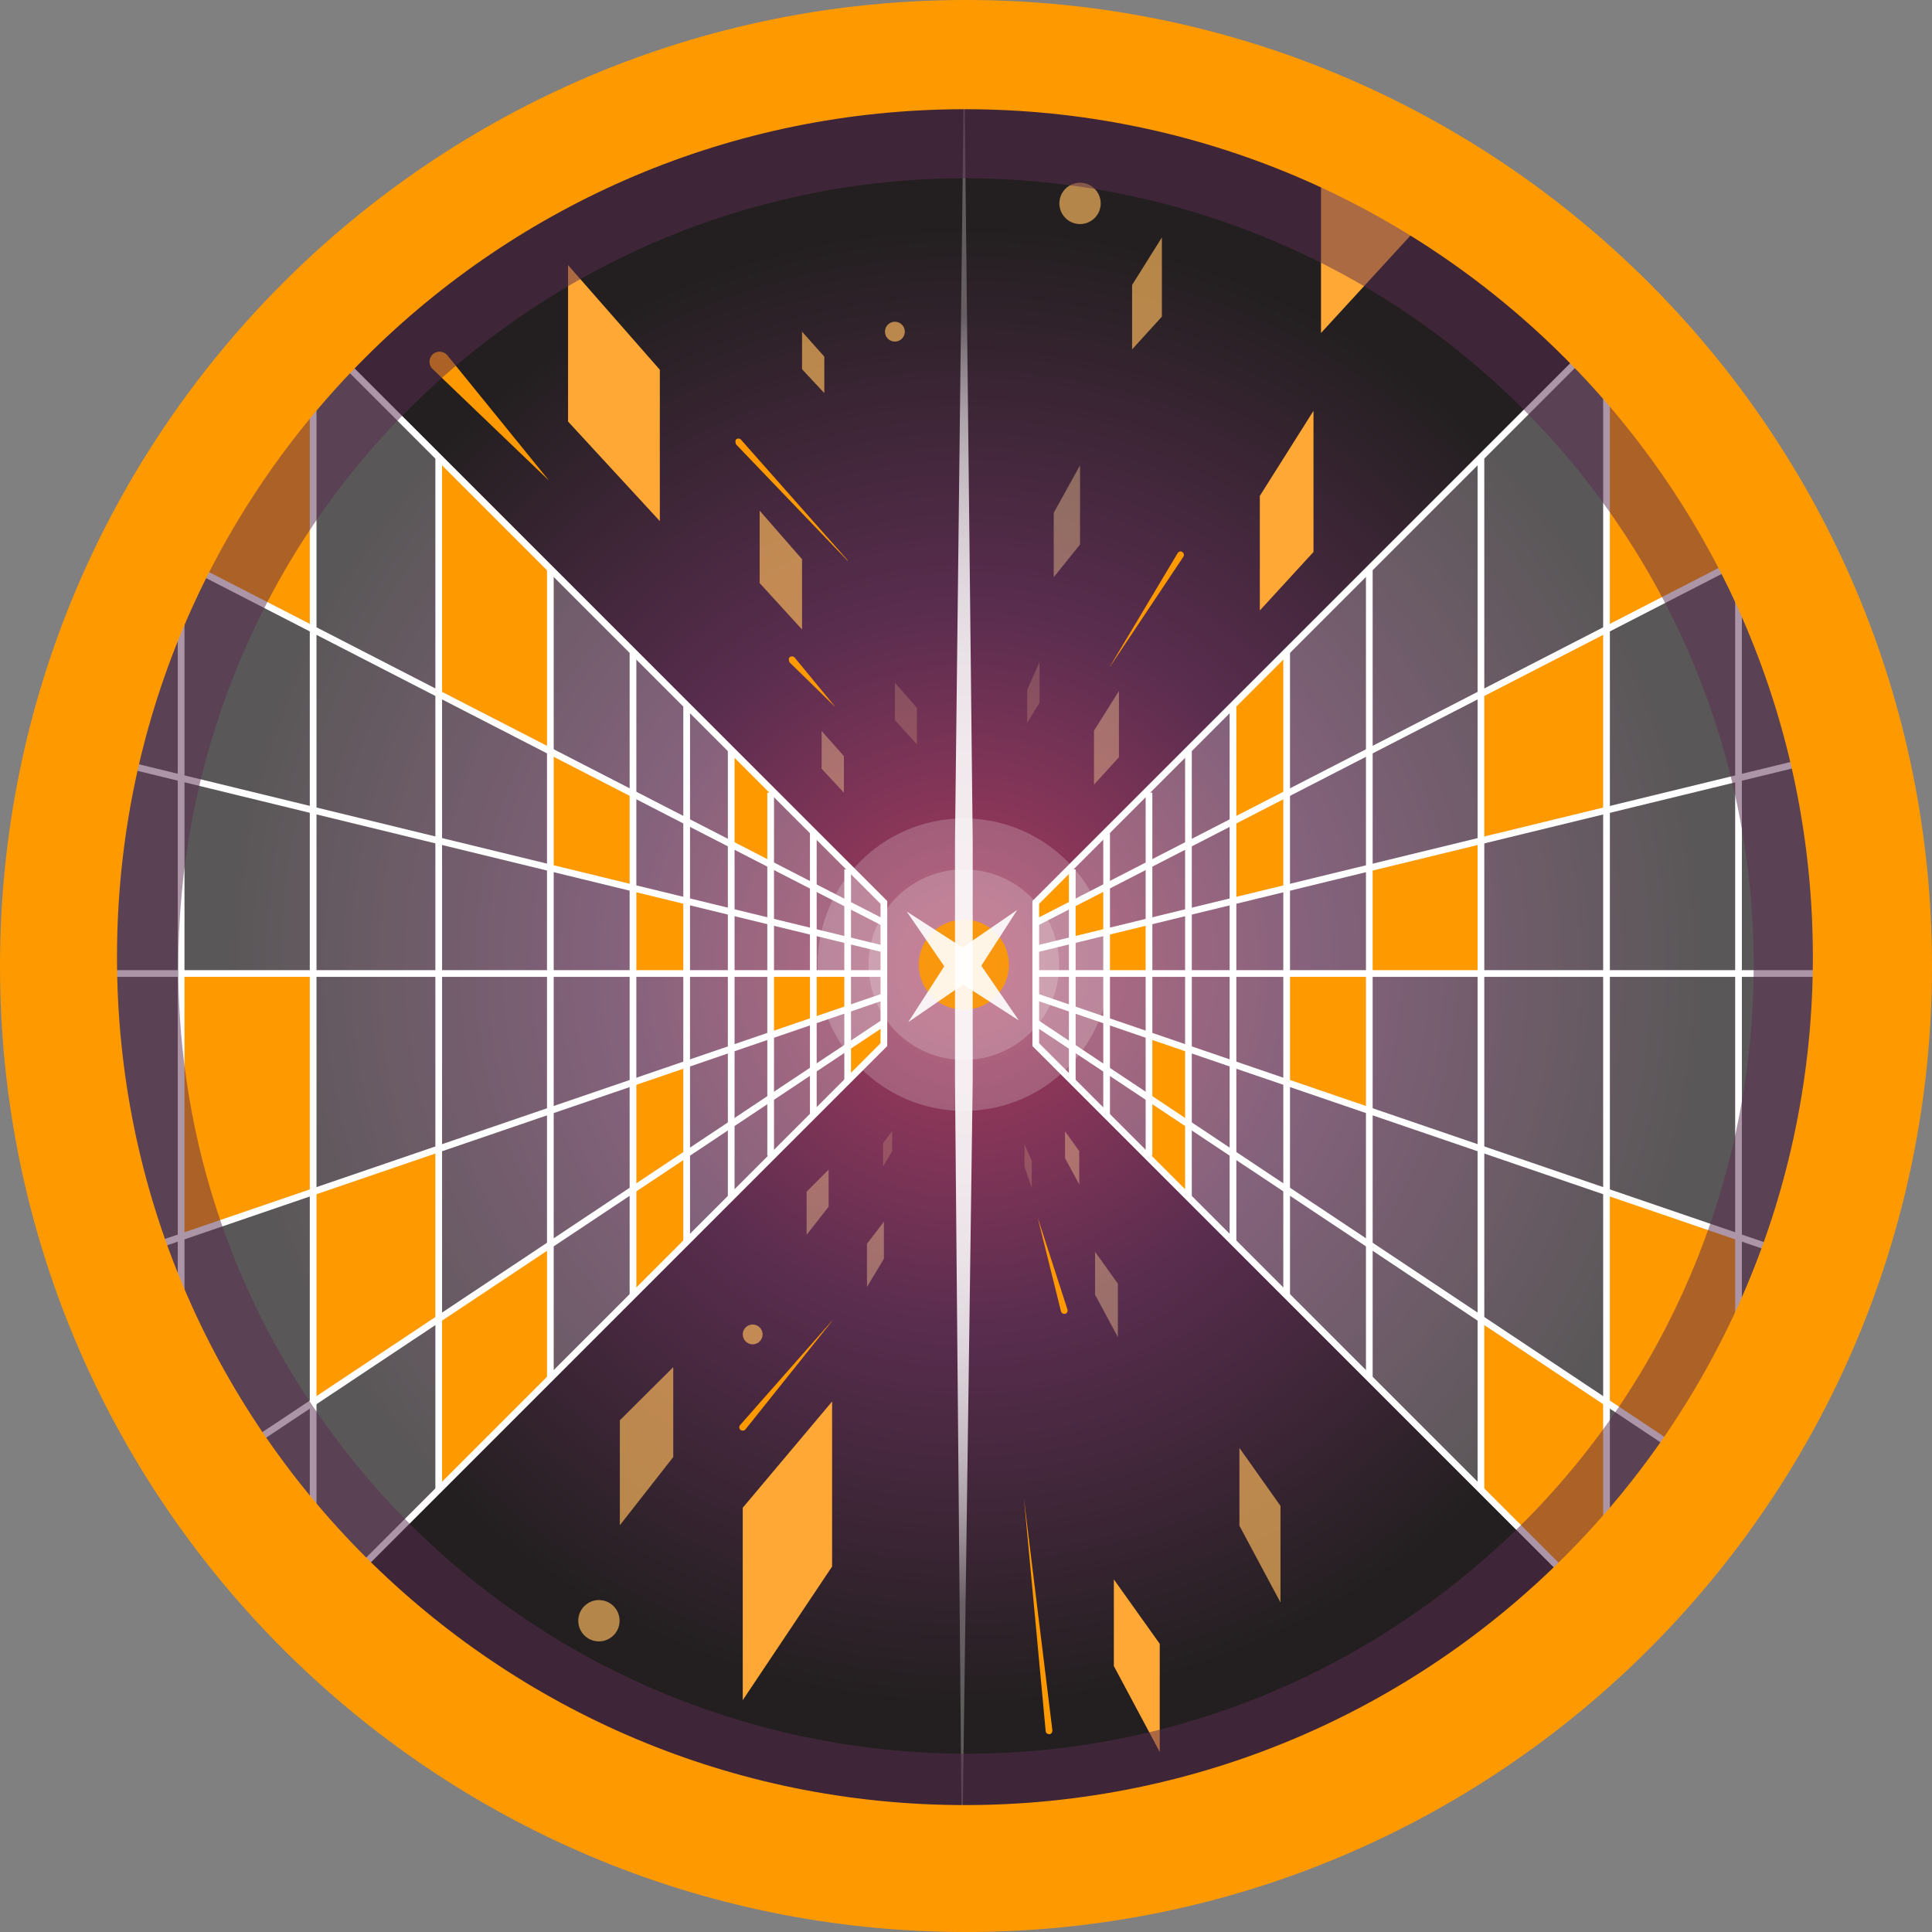 <?xml version="1.0" encoding="UTF-8"?>
<svg id="Layer_304" data-name="Layer 304" xmlns="http://www.w3.org/2000/svg" xmlns:xlink="http://www.w3.org/1999/xlink" viewBox="0 0 72 72">
  <rect x="0" y="0" width="72" height="72" fill="#808080" stroke="none"/>
  <defs>
    <style>
      .cls-1 {
        fill: #f4b25b;
        opacity: .7;
      }

      .cls-1, .cls-2, .cls-3, .cls-4, .cls-5, .cls-6, .cls-7, .cls-8, .cls-9, .cls-10, .cls-11, .cls-12 {
        stroke-width: 0px;
      }

      .cls-2 {
        fill: url(#radial-gradient);
      }

      .cls-3, .cls-4 {
        opacity: .2;
      }

      .cls-3, .cls-7, .cls-9 {
        fill: #fff;
      }

      .cls-4, .cls-5 {
        fill: #ffd297;
      }

      .cls-5 {
        opacity: .4;
      }

      .cls-6 {
        fill: url(#radial-gradient-2);
      }

      .cls-6, .cls-7, .cls-8 {
        opacity: .9;
      }

      .cls-8, .cls-12 {
        fill: #f90;
      }

      .cls-9 {
        opacity: .25;
      }

      .cls-10 {
        fill: #5a2d4f;
        opacity: .5;
      }

      .cls-11 {
        fill: #ffa836;
      }

      .cls-13 {
        fill: none;
        stroke: #fff;
        stroke-miterlimit: 10;
        stroke-width: .25px;
      }
    </style>
    <radialGradient id="radial-gradient" cx="36" cy="36" fx="36" fy="36" r="32.34" gradientUnits="userSpaceOnUse">
      <stop offset="0" stop-color="#ad3d60"/>
      <stop offset=".41" stop-color="#5a2d4f"/>
      <stop offset=".85" stop-color="#231f20"/>
    </radialGradient>
    <radialGradient id="radial-gradient-2" cx="35.92" cy="35.78" fx="35.92" fy="35.78" r="23.94" gradientTransform="translate(18.68) scale(.48 1)" gradientUnits="userSpaceOnUse">
      <stop offset="0" stop-color="#fff"/>
      <stop offset=".31" stop-color="#fff" stop-opacity=".99"/>
      <stop offset=".46" stop-color="#fff" stop-opacity=".96"/>
      <stop offset=".58" stop-color="#fff" stop-opacity=".91"/>
      <stop offset=".68" stop-color="#fff" stop-opacity=".84"/>
      <stop offset=".77" stop-color="#fff" stop-opacity=".74"/>
      <stop offset=".85" stop-color="#fff" stop-opacity=".63"/>
      <stop offset=".92" stop-color="#fff" stop-opacity=".49"/>
      <stop offset=".99" stop-color="#fff" stop-opacity=".33"/>
      <stop offset="1" stop-color="#fff" stop-opacity=".3"/>
    </radialGradient>
  </defs>
  <circle class="cls-2" cx="36" cy="36" r="32.34"/>
  <path class="cls-9" d="M11.67,12.36l21.27,21.27v5.3l-21.27,21.27s-9.43-7.08-9.43-25.81S11.67,12.36,11.67,12.36Z"/>
  <polygon class="cls-12" points="11.67 23.46 11.67 12.94 7.27 21.19 11.67 23.46"/>
  <polygon class="cls-12" points="16.35 49.15 16.35 55.51 20.51 51.36 20.51 46.39 16.35 49.15"/>
  <polygon class="cls-12" points="23.59 44.25 23.59 48.24 25.62 46.25 25.62 43.01 23.59 44.25"/>
  <polygon class="cls-12" points="27.25 27.94 27.25 31.47 28.72 32.22 28.72 29.46 27.25 27.94"/>
  <polygon class="cls-12" points="11.67 44.41 11.67 36.28 6.75 36.28 6.75 46.1 11.67 44.41"/>
  <polygon class="cls-12" points="23.59 40.34 23.59 44.25 25.59 43.01 25.59 39.65 23.59 40.34"/>
  <polygon class="cls-1" points="23.1 52.93 23.1 56.84 25.09 54.3 25.09 50.95 23.1 52.93"/>
  <polygon class="cls-5" points="30.06 44.41 30.06 46.02 30.88 44.97 30.88 43.59 30.06 44.41"/>
  <polygon class="cls-5" points="32.31 46.35 32.31 47.96 32.94 46.91 32.94 45.53 32.31 46.35"/>
  <polygon class="cls-4" points="32.91 42.6 32.91 43.47 33.25 42.9 33.25 42.15 32.91 42.6"/>
  <polygon class="cls-11" points="27.68 56.19 27.68 63.36 31.01 58.38 31.01 52.23 27.68 56.19"/>
  <polygon class="cls-12" points="16.35 49.15 16.35 42.81 11.67 44.41 11.67 52.27 16.35 49.15"/>
  <polygon class="cls-12" points="23.59 33.09 23.59 36.26 25.59 36.26 25.59 33.58 23.59 33.09"/>
  <polygon class="cls-12" points="20.51 28.05 20.51 32.4 23.59 33.09 23.59 29.58 20.51 28.05"/>
  <circle class="cls-3" cx="35.92" cy="35.95" r="5.45"/>
  <polygon class="cls-12" points="31.59 40.18 31.59 39.02 32.94 38.11 32.94 38.95 31.59 40.18"/>
  <circle class="cls-3" cx="35.92" cy="35.95" r="3.55"/>
  <circle class="cls-8" cx="35.92" cy="35.95" r="1.68"/>
  <polygon class="cls-12" points="20.51 21.19 20.51 28.05 16.35 25.86 16.35 17.04 20.51 21.19"/>
  <polygon class="cls-1" points="29.89 20.84 29.89 23.46 28.31 21.73 28.31 19.03 29.89 20.84"/>
  <polygon class="cls-11" points="24.59 13.78 24.59 19.42 21.17 15.71 21.17 9.88 24.59 13.78"/>
  <polygon class="cls-5" points="31.45 28.18 31.45 29.54 30.62 28.65 30.62 27.24 31.45 28.18"/>
  <polygon class="cls-1" points="30.72 13.29 30.72 14.65 29.89 13.76 29.89 12.36 30.72 13.29"/>
  <polygon class="cls-4" points="34.17 26.38 34.17 27.74 33.35 26.84 33.35 25.44 34.17 26.38"/>
  <polygon class="cls-6" points="35.85 69.63 35.85 69.63 36.25 40.29 36.25 31.34 35.93 1.93 35.93 1.93 35.59 31.34 35.59 40.29 35.85 69.63"/>
  <polygon class="cls-12" points="28.72 36.26 28.72 38.58 30.31 38.04 30.31 36.28 28.72 36.26"/>
  <polygon class="cls-12" points="31.59 36.28 31.59 37.6 30.31 38.04 30.31 36.28 31.59 36.28"/>
  <polygon class="cls-7" points="37.97 38.03 35.89 36.69 33.85 38.09 35.19 36.01 33.79 33.97 35.87 35.31 37.91 33.91 36.57 35.99 37.97 38.03"/>
  <line class="cls-13" x1="1.76" y1="36.28" x2="32.94" y2="36.28"/>
  <line class="cls-13" x1="31.59" y1="32.4" x2="31.59" y2="40.3"/>
  <line class="cls-13" x1="28.72" y1="29.54" x2="28.72" y2="43.07"/>
  <line class="cls-13" x1="23.59" y1="24.28" x2="23.59" y2="48.24"/>
  <line class="cls-13" x1="27.25" y1="27.94" x2="27.25" y2="44.61"/>
  <line class="cls-13" x1="25.59" y1="26.34" x2="25.59" y2="46.28"/>
  <line class="cls-13" x1="30.31" y1="30.99" x2="30.31" y2="41.56"/>
  <line class="cls-13" x1="20.51" y1="21.19" x2="20.51" y2="51.36"/>
  <line class="cls-13" x1="16.35" y1="17.04" x2="16.35" y2="55.51"/>
  <line class="cls-13" x1="11.67" y1="59.33" x2="11.67" y2="12.36"/>
  <line class="cls-13" x1="6.75" y1="18.09" x2="6.75" y2="51.95"/>
  <line class="cls-13" x1="2.87" y1="28.05" x2="32.94" y2="35.37"/>
  <line class="cls-13" x1="5.32" y1="20.19" x2="32.94" y2="34.39"/>
  <line class="cls-13" x1="7" y1="55.37" x2="32.94" y2="38.11"/>
  <line class="cls-13" x1="3.44" y1="47.23" x2="32.94" y2="37.14"/>
  <path class="cls-13" d="M11.67,12.36l21.27,21.27v5.3l-21.27,21.27s-9.43-7.08-9.43-25.81S11.67,12.36,11.67,12.36Z"/>
  <path class="cls-9" d="M59.87,12.36l-21.27,21.27v5.3s21.27,21.27,21.27,21.27c0,0,9.43-7.08,9.43-25.81s-9.43-22.03-9.43-22.03Z"/>
  <polygon class="cls-12" points="59.87 52.27 59.87 44.41 64.79 46.1 64.79 55.51 59.87 52.27"/>
  <polygon class="cls-12" points="55.19 36.26 55.19 31.33 51.03 32.4 51.03 36.26 55.19 36.26"/>
  <polygon class="cls-12" points="55.19 31.33 55.19 25.86 59.87 23.46 59.87 30.19 55.19 31.33"/>
  <polygon class="cls-12" points="59.87 23.46 59.87 12.98 64.79 20.93 59.87 23.46"/>
  <polygon class="cls-12" points="41.24 34.73 41.24 36.31 42.82 36.28 42.82 34.34 41.24 34.73"/>
  <polygon class="cls-12" points="55.19 49.15 55.19 55.51 59.87 60.2 59.87 52.27 55.19 49.15"/>
  <polygon class="cls-11" points="41.51 58.86 41.51 62.09 43.22 65.29 43.22 61.26 41.51 58.86"/>
  <polygon class="cls-1" points="46.19 53.96 46.19 56.86 47.72 59.72 47.72 56.12 46.19 53.96"/>
  <polygon class="cls-5" points="40.81 46.65 40.81 48.25 41.66 49.83 41.66 47.84 40.81 46.65"/>
  <polygon class="cls-5" points="39.69 42.16 39.69 43.16 40.22 44.14 40.22 42.9 39.69 42.16"/>
  <polygon class="cls-4" points="38.18 42.65 38.18 43.47 38.45 44.28 38.45 43.26 38.18 42.65"/>
  <polygon class="cls-12" points="47.95 40.24 47.95 36.26 51.03 36.26 51.03 41.39 47.95 40.24"/>
  <line class="cls-13" x1="69.78" y1="36.28" x2="38.6" y2="36.28"/>
  <polygon class="cls-12" points="44.29 41.9 44.29 44.61 42.74 43.07 42.74 40.92 44.29 41.9"/>
  <polygon class="cls-12" points="44.29 39.15 44.29 41.9 42.82 40.92 42.82 38.58 44.29 39.15"/>
  <polygon class="cls-12" points="39.96 33.69 39.96 32.27 38.6 33.63 38.6 34.39 39.96 33.69"/>
  <polygon class="cls-12" points="45.95 30.61 45.95 26.34 47.95 24.28 47.95 29.54 45.95 30.61"/>
  <polygon class="cls-11" points="46.95 22.75 46.95 18.48 48.95 15.31 48.95 20.57 46.95 22.75"/>
  <path class="cls-11" d="M52.83,8.37v.12l-3.6,3.92v-5.93c1.23.55,2.44,1.18,3.6,1.89Z"/>
  <polygon class="cls-1" points="42.19 13.02 42.19 10.62 43.3 8.85 43.3 11.8 42.19 13.02"/>
  <polygon class="cls-5" points="39.27 21.51 39.27 19.11 40.25 17.34 40.25 20.29 39.27 21.51"/>
  <polygon class="cls-4" points="38.28 26.94 38.28 25.71 38.74 24.67 38.74 26.19 38.28 26.94"/>
  <polygon class="cls-5" points="40.77 29.24 40.77 27.23 41.7 25.75 41.7 28.22 40.77 29.24"/>
  <polygon class="cls-12" points="47.95 33.09 47.95 29.54 45.95 30.61 45.95 33.58 47.95 33.09"/>
  <polygon class="cls-12" points="39.96 33.69 39.96 35.04 41.24 34.73 41.24 33.03 39.96 33.69"/>
  <line class="cls-13" x1="39.96" y1="32.4" x2="39.96" y2="40.3"/>
  <line class="cls-13" x1="42.82" y1="29.54" x2="42.82" y2="43.07"/>
  <line class="cls-13" x1="47.95" y1="24.28" x2="47.95" y2="48.24"/>
  <line class="cls-13" x1="44.29" y1="27.94" x2="44.29" y2="44.61"/>
  <line class="cls-13" x1="45.95" y1="26.34" x2="45.95" y2="46.28"/>
  <line class="cls-13" x1="41.24" y1="30.99" x2="41.24" y2="41.56"/>
  <line class="cls-13" x1="51.03" y1="21.19" x2="51.03" y2="51.36"/>
  <line class="cls-13" x1="55.19" y1="17.04" x2="55.19" y2="55.51"/>
  <line class="cls-13" x1="59.87" y1="59.33" x2="59.87" y2="12.36"/>
  <line class="cls-13" x1="64.79" y1="18.09" x2="64.79" y2="51.95"/>
  <line class="cls-13" x1="68.68" y1="28.05" x2="38.6" y2="35.37"/>
  <line class="cls-13" x1="66.22" y1="20.19" x2="38.6" y2="34.39"/>
  <line class="cls-13" x1="64.54" y1="55.37" x2="38.6" y2="38.11"/>
  <line class="cls-13" x1="68.1" y1="47.23" x2="38.6" y2="37.14"/>
  <path class="cls-13" d="M59.87,12.36l-21.27,21.27v5.3s21.27,21.27,21.27,21.27c0,0,9.43-7.08,9.43-25.81s-9.43-22.03-9.43-22.03Z"/>
  <path class="cls-12" d="M41.37,24.83l2.52-4.22c.04-.06.11-.08.17-.04.06.04.08.12.04.18,0,0-2.73,4.09-2.73,4.09h0Z"/>
  <path class="cls-12" d="M31.01,49.23l-3.23,4.04c-.04.05-.12.06-.18.02-.06-.04-.06-.13-.02-.18,0,0,3.42-3.88,3.42-3.88h0Z"/>
  <path class="cls-12" d="M38.67,45.37l1.11,3.43c.02.07-.01.14-.08.16-.07.02-.14-.02-.16-.09,0,0-.87-3.5-.87-3.5h0Z"/>
  <path class="cls-12" d="M38.16,55.86l1.06,8.63c0,.07-.04.13-.11.14-.07,0-.13-.04-.14-.11,0,0-.81-8.66-.81-8.66h0Z"/>
  <path class="cls-12" d="M31.1,26.32l-1.68-1.64s-.05-.13,0-.18c.05-.05.14-.05.19,0,0,0,1.49,1.81,1.49,1.81h0Z"/>
  <path class="cls-12" d="M31.59,20.9l-4.16-4.34s-.05-.13,0-.18c.05-.05.13-.05.18,0,0,0,3.98,4.5,3.98,4.5h0Z"/>
  <path class="cls-12" d="M20.47,17.92l-4.35-4.17c-.15-.14-.15-.38-.01-.53.15-.16.42-.15.56.02,0,0,3.79,4.67,3.79,4.67h0Z"/>
  <circle class="cls-1" cx="22.32" cy="60.4" r=".77"/>
  <circle class="cls-1" cx="40.25" cy="7.58" r=".77"/>
  <circle class="cls-1" cx="28.05" cy="49.73" r=".37"/>
  <circle class="cls-1" cx="33.35" cy="12.36" r=".37"/>
  <path class="cls-10" d="M62.74,17.81C52.7,3.04,32.58-.79,17.81,9.26,3.04,19.3-.79,39.42,9.26,54.19c10.04,14.77,30.16,18.6,44.93,8.55,14.77-10.04,18.6-30.16,8.55-44.93ZM52.51,60.27c-13.4,9.12-31.66,5.64-40.78-7.76-9.12-13.4-5.64-31.66,7.76-40.78,13.4-9.12,31.66-5.64,40.78,7.76s5.64,31.66-7.76,40.78Z"/>
  <path id="_.svg" data-name=".svg" class="cls-12" d="M0,36c0,19.88,16.12,36,36,36s36-16.12,36-36S55.88,0,36,0,0,16.12,0,36ZM4.36,35.67c0-17.46,14.15-31.6,31.6-31.6s31.6,14.15,31.6,31.6-14.15,31.6-31.6,31.6S4.36,53.12,4.36,35.67Z"/>
</svg>